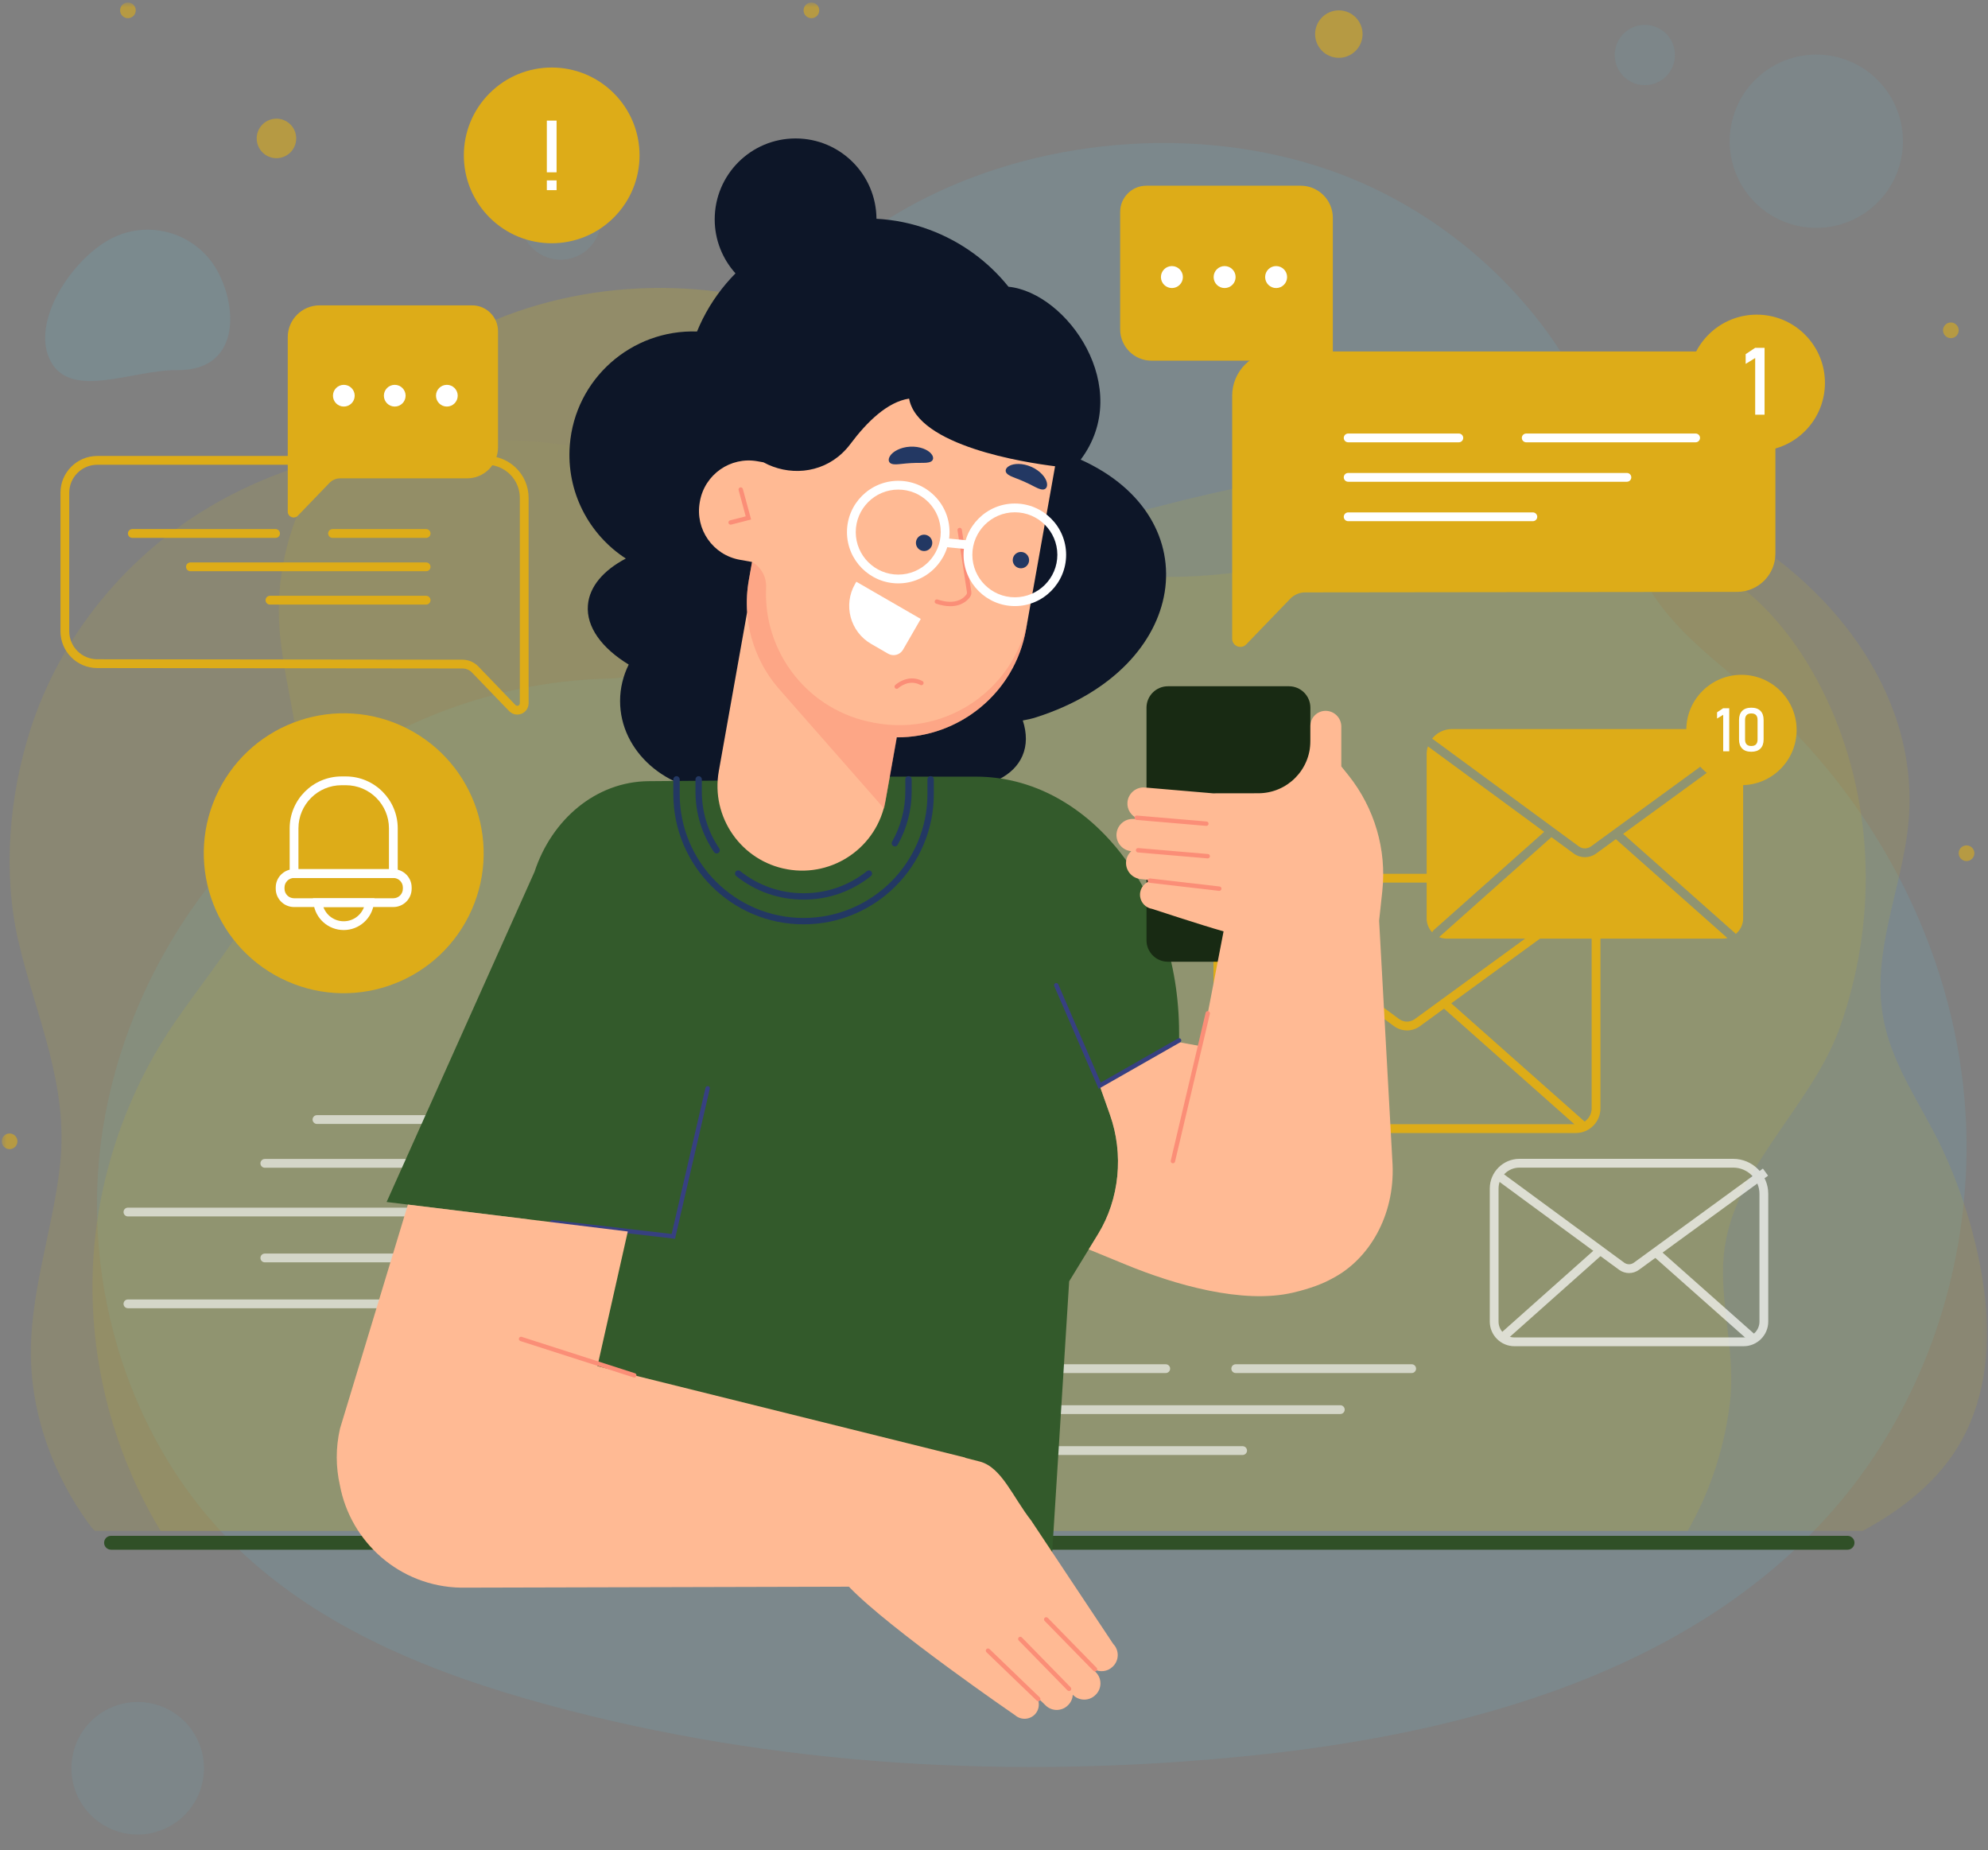 <svg width="431" height="401" viewBox="0 0 431 401" fill="none" xmlns="http://www.w3.org/2000/svg">
<rect x="0" y="0" width="431" height="401" fill="#808080" stroke="none"/>
<mask id="mask0_309_117" style="mask-type:luminance" maskUnits="userSpaceOnUse" x="0" y="0" width="431" height="401">
<path d="M430.816 0.545H0.38V400.545H430.816V0.545Z" fill="white"/>
</mask>
<g mask="url(#mask0_309_117)">
<g opacity="0.25">
<g opacity="0.41">
<path d="M426.14 255.663C426.54 248.783 426.361 241.872 425.585 235.029C421.942 202.873 405.446 172.553 381.165 151.158C372.503 143.525 362.647 136.688 357.009 126.613C347.516 109.646 348.235 90.147 336.453 73.394C324.657 56.622 307.467 43.543 288.081 36.825C230.28 16.798 149.356 49.408 156.642 119.049C156.668 119.298 156.697 119.662 156.728 120.122C157.697 134.587 146.343 146.75 131.894 147.093C78.564 148.358 32.659 189.475 22.837 241.557C16.519 275.052 26.863 311.766 51.365 335.461C69.654 353.148 94.193 362.865 118.745 369.542C167.97 382.93 219.772 385.735 270.528 380.616C318.039 375.825 368.154 362.166 398.882 325.613C415.272 306.113 424.663 281.108 426.14 255.663Z" fill="#53D0F7"/>
</g>
<g opacity="0.31">
<path d="M411.765 36.006C414.742 26.071 409.102 15.603 399.167 12.625C389.232 9.647 378.764 15.287 375.786 25.223C372.808 35.158 378.448 45.626 388.384 48.604C398.319 51.581 408.787 45.941 411.765 36.006Z" fill="#53D0F7"/>
</g>
<g opacity="0.31">
<path d="M363.018 10.703C363.692 14.245 361.367 17.664 357.824 18.338C354.282 19.012 350.863 16.686 350.189 13.144C349.515 9.601 351.841 6.183 355.383 5.509C358.927 4.835 362.345 7.161 363.018 10.703Z" fill="#53D0F7"/>
</g>
<g opacity="0.31">
<path d="M130.067 49.55C131.177 44.847 128.265 40.135 123.562 39.024C118.859 37.914 114.147 40.826 113.036 45.529C111.926 50.231 114.838 54.944 119.541 56.055C124.244 57.165 128.956 54.253 130.067 49.55Z" fill="#53D0F7"/>
</g>
<g opacity="0.31">
<path d="M43.838 386.56C45.649 378.837 40.856 371.108 33.133 369.297C25.41 367.486 17.68 372.279 15.869 380.002C14.058 387.725 18.851 395.454 26.575 397.266C34.298 399.077 42.027 394.284 43.838 386.56Z" fill="#53D0F7"/>
</g>
</g>
<path opacity="0.58" d="M59.934 34.29C62.299 34.29 64.217 32.372 64.217 30.006C64.217 27.64 62.299 25.722 59.934 25.722C57.568 25.722 55.65 27.64 55.65 30.006C55.65 32.372 57.568 34.29 59.934 34.29Z" fill="#DDAC18"/>
<path opacity="0.58" d="M3.779 247.39C3.779 248.328 3.018 249.089 2.079 249.089C1.141 249.089 0.38 248.328 0.38 247.39C0.38 246.451 1.141 245.69 2.079 245.69C3.018 245.69 3.779 246.451 3.779 247.39Z" fill="#DDAC18"/>
<path opacity="0.58" d="M424.647 71.599C424.647 72.537 423.887 73.298 422.948 73.298C422.009 73.298 421.249 72.537 421.249 71.599C421.249 70.66 422.009 69.899 422.948 69.899C423.887 69.899 424.647 70.661 424.647 71.599Z" fill="#DDAC18"/>
<path opacity="0.58" d="M29.434 2.244C29.434 3.183 28.673 3.944 27.735 3.944C26.796 3.944 26.035 3.183 26.035 2.244C26.035 1.306 26.796 0.545 27.735 0.545C28.673 0.545 29.434 1.306 29.434 2.244Z" fill="#DDAC18"/>
<path opacity="0.58" d="M428.046 184.944C428.046 185.883 427.285 186.644 426.347 186.644C425.408 186.644 424.647 185.883 424.647 184.944C424.647 184.006 425.408 183.245 426.347 183.245C427.285 183.245 428.046 184.006 428.046 184.944Z" fill="#DDAC18"/>
<path opacity="0.58" d="M177.614 2.244C177.614 3.183 176.853 3.944 175.914 3.944C174.976 3.944 174.215 3.183 174.215 2.244C174.215 1.306 174.976 0.545 175.914 0.545C176.853 0.545 177.614 1.306 177.614 2.244Z" fill="#DDAC18"/>
<path opacity="0.58" d="M295.292 8.465C294.699 11.243 291.965 13.014 289.187 12.421C286.408 11.828 284.637 9.094 285.231 6.316C285.824 3.537 288.558 1.766 291.336 2.36C294.114 2.953 295.885 5.686 295.292 8.465Z" fill="#DDAC18"/>
<g opacity="0.25">
<g opacity="0.47">
<path d="M47.221 58.885C42.717 50.49 32.26 47.336 23.865 51.84C15.47 56.344 6.483 69.931 10.987 78.326C15.491 86.72 28.886 80.116 38.413 80.228C51.7 80.384 51.726 67.281 47.221 58.885Z" fill="#53D0F7"/>
</g>
<g opacity="0.47">
<path d="M424.201 314.053C430.159 304.577 431.653 292.82 430.413 281.695C429.18 270.641 425.793 259.041 421.062 248.988C416.578 239.459 410.089 230.959 408.239 220.345C405.795 206.322 412.195 192.843 413.681 179.088C416.639 151.704 398.133 127.576 375.175 114.547C356.529 103.964 334.668 99.994 313.23 100.276C293.935 100.531 274.675 103.954 255.978 108.557C237.959 112.992 220.343 118.837 201.456 116.993C185.748 115.46 171.602 108.936 156.974 104.071C122.05 92.457 79.745 90.818 47.809 108.5C27.314 119.847 12.968 138.275 6.606 158.088C1.946 172.6 0.564 189.286 3.978 203.973C7.816 220.475 14.905 235.012 13.034 252.396C11.497 266.66 6.258 280.567 6.72 295.037C7.118 307.474 11.777 319.912 19.02 329.97C19.488 330.62 19.986 331.26 20.547 331.83H403.837C411.861 327.503 419.35 321.767 424.201 314.053Z" fill="#D6BC10"/>
</g>
<g opacity="0.81">
<path d="M374.994 304.554C376.352 293.985 373.173 284.168 373.59 273.896C374.392 254.143 392.539 240.506 398.862 222.75C406.869 200.265 406.484 175.069 396.761 153.159C392.074 142.6 385.228 132.787 375.88 126C361.468 115.538 342.584 113.243 324.825 114.57C298.394 116.546 270.504 127.538 243.929 124.541C229.265 122.886 224.787 107.637 217.213 97.578C208.647 86.202 196.981 77.266 184.084 71.318C160.33 60.362 131.822 59.325 107.544 69.26C81.625 79.865 59.033 105.764 60.518 135.055C61.205 148.606 66.851 162.064 64.237 175.379C60.957 192.088 47.853 207.314 38.357 220.929C27.87 235.964 21.521 253.894 20.276 272.186C18.864 292.926 24.03 314.061 34.825 331.826H365.884C370.688 323.459 373.765 314.12 374.994 304.554Z" fill="#D6BC10"/>
</g>
</g>
<path d="M400.549 335.91H24.075C23.244 335.91 22.57 335.236 22.57 334.405C22.57 333.573 23.244 332.9 24.075 332.9H400.549C401.38 332.9 402.054 333.574 402.054 334.405C402.054 335.236 401.38 335.91 400.549 335.91Z" fill="#305027"/>
<path d="M341.639 245.591H268.416C265.472 245.591 263.078 243.195 263.078 240.252V195.83C263.078 192.284 265.962 189.399 269.508 189.399H322.04C322.566 189.399 322.992 189.826 322.992 190.351C322.992 190.877 322.566 191.303 322.04 191.303H269.507C267.011 191.303 264.981 193.334 264.981 195.83V240.252C264.981 242.145 266.522 243.687 268.415 243.687H341.638C343.531 243.687 345.071 242.145 345.071 240.252V196.991C345.071 193.855 342.52 191.303 339.385 191.303H329.237C328.711 191.303 328.285 190.877 328.285 190.351C328.285 189.826 328.711 189.399 329.237 189.399H339.385C343.571 189.399 346.975 192.805 346.975 196.991V240.252C346.976 243.196 344.581 245.591 341.639 245.591Z" fill="#DDAC18"/>
<path d="M266.554 244.288C266.292 244.288 266.031 244.18 265.843 243.969C265.494 243.575 265.529 242.974 265.921 242.624L295.835 216.013C296.226 215.662 296.83 215.698 297.179 216.091C297.528 216.484 297.493 217.085 297.101 217.435L267.187 244.047C267.006 244.209 266.779 244.288 266.554 244.288Z" fill="#DDAC18"/>
<path d="M343.197 245.024C342.972 245.024 342.747 244.945 342.566 244.784L312.695 218.306C312.302 217.958 312.266 217.356 312.614 216.963C312.963 216.567 313.564 216.534 313.958 216.882L343.828 243.361C344.221 243.709 344.258 244.311 343.909 244.704C343.722 244.915 343.46 245.024 343.197 245.024Z" fill="#DDAC18"/>
<path d="M305.036 223.352C304.046 223.352 303.055 223.042 302.212 222.421L264.337 194.588C263.913 194.277 263.822 193.681 264.133 193.257C264.445 192.834 265.041 192.74 265.464 193.054L303.34 220.888C304.35 221.63 305.709 221.632 306.723 220.894L343.789 193.87C344.214 193.561 344.81 193.655 345.119 194.079C345.429 194.503 345.335 195.099 344.911 195.409L307.844 222.434C307.003 223.046 306.02 223.352 305.036 223.352Z" fill="#DDAC18"/>
<path d="M342.286 183.461C343.076 184.041 344.139 184.044 344.932 183.466L376.435 160.498C375.218 158.995 373.36 158.032 371.275 158.032H314.776C313.033 158.032 311.484 158.849 310.481 160.117C310.517 160.137 310.557 160.143 310.59 160.168L342.286 183.461Z" fill="#DDAC18"/>
<path d="M346.054 185.004C345.323 185.537 344.468 185.803 343.613 185.803C342.753 185.803 341.892 185.534 341.16 184.994L336.349 181.459L312.044 203.082C312.026 203.098 312.003 203.103 311.984 203.118C312.507 203.338 313.082 203.46 313.684 203.46H373.527C373.867 203.46 374.194 203.414 374.512 203.34L350.319 181.895L346.054 185.004Z" fill="#DDAC18"/>
<path d="M334.78 180.306L309.578 161.787C309.399 162.33 309.298 162.908 309.298 163.511V199.075C309.298 200.248 309.765 201.309 310.516 202.096C310.566 201.934 310.642 201.78 310.777 201.66L334.78 180.306Z" fill="#DDAC18"/>
<path d="M376.18 202.276C376.234 202.324 376.265 202.386 376.306 202.443C377.28 201.639 377.914 200.436 377.914 199.075V164.671C377.914 163.775 377.734 162.922 377.413 162.143L351.893 180.748L376.18 202.276Z" fill="#DDAC18"/>
<g opacity="0.69">
<path d="M378.02 291.803H328.323C325.38 291.803 322.985 289.408 322.985 286.464V257.619C322.985 254.073 325.87 251.188 329.416 251.188H375.767C379.952 251.188 383.359 254.593 383.359 258.779V286.464C383.358 289.409 380.962 291.803 378.02 291.803ZM329.415 253.092C326.919 253.092 324.888 255.123 324.888 257.619V286.464C324.888 288.358 326.429 289.899 328.322 289.899H378.019C379.912 289.899 381.453 288.358 381.453 286.464V258.779C381.453 255.644 378.901 253.092 375.766 253.092H329.415Z" fill="white"/>
<path d="M346.419 270.237L325.095 289.22L326.361 290.642L347.685 271.659L346.419 270.237Z" fill="white"/>
<path d="M359.699 270.85L358.437 272.274L379.736 291.154L380.998 289.73L359.699 270.85Z" fill="white"/>
<path d="M353.178 275.944C352.415 275.944 351.653 275.706 351.003 275.228L323.994 255.38L325.121 253.846L352.13 273.694C352.753 274.151 353.592 274.153 354.219 273.698L382.2 253.298L383.321 254.835L355.34 275.235C354.694 275.708 353.935 275.944 353.178 275.944Z" fill="white"/>
</g>
<path d="M377.549 170.189C384.153 170.189 389.508 164.835 389.508 158.23C389.508 151.626 384.153 146.271 377.549 146.271C370.944 146.271 365.59 151.626 365.59 158.23C365.59 164.835 370.944 170.189 377.549 170.189Z" fill="#DDAC18"/>
<path d="M374.901 162.851H373.59V154.937L372.26 155.753V154.397L373.59 153.511H374.901V162.851Z" fill="white"/>
<path d="M377.699 162.248C377.247 161.781 377.021 161.13 377.021 160.296V156.05C377.021 155.21 377.248 154.558 377.702 154.093C378.156 153.629 378.818 153.396 379.687 153.396C380.56 153.396 381.223 153.628 381.675 154.09C382.126 154.553 382.352 155.206 382.352 156.05V160.296C382.352 161.135 382.126 161.787 381.672 162.252C381.218 162.716 380.556 162.949 379.687 162.949C378.813 162.949 378.15 162.715 377.699 162.248ZM380.711 161.339C380.932 161.097 381.042 160.749 381.042 160.296V156.05C381.042 155.596 380.933 155.248 380.715 155.005C380.497 154.764 380.153 154.643 379.687 154.643C379.219 154.643 378.878 154.764 378.659 155.005C378.441 155.247 378.331 155.596 378.331 156.05V160.296C378.331 160.75 378.442 161.098 378.661 161.339C378.882 161.581 379.224 161.702 379.687 161.702C380.149 161.702 380.491 161.582 380.711 161.339Z" fill="white"/>
<path d="M112.143 154.891C111.49 154.891 110.853 154.629 110.379 154.137L102.32 145.771C101.784 145.215 101.035 144.897 100.265 144.897L21.081 144.805C16.686 144.805 13.109 141.228 13.109 136.833V106.808C13.109 102.412 16.686 98.836 21.082 98.836H105.524C110.53 98.836 114.603 102.908 114.603 107.913V152.435C114.603 153.441 113.999 154.335 113.066 154.712C112.766 154.832 112.453 154.891 112.143 154.891ZM21.082 100.74C17.735 100.74 15.013 103.462 15.013 106.808V136.833C15.013 140.179 17.735 142.901 21.082 142.901L100.266 142.993C101.551 142.993 102.799 143.524 103.692 144.45L111.75 152.817C111.984 153.059 112.25 152.986 112.355 152.945C112.459 152.903 112.699 152.77 112.699 152.434V107.912C112.699 103.957 109.481 100.739 105.525 100.739L21.082 100.74Z" fill="#DDAC18"/>
<path d="M92.384 116.59H72.096C71.57 116.59 71.144 116.163 71.144 115.638C71.144 115.112 71.57 114.686 72.096 114.686H92.384C92.91 114.686 93.336 115.112 93.336 115.638C93.336 116.163 92.91 116.59 92.384 116.59Z" fill="#DDAC18"/>
<path d="M59.743 116.59H28.686C28.16 116.59 27.735 116.163 27.735 115.638C27.735 115.112 28.16 114.686 28.686 114.686H59.743C60.27 114.686 60.695 115.112 60.695 115.638C60.695 116.163 60.27 116.59 59.743 116.59Z" fill="#DDAC18"/>
<path d="M92.384 123.819H41.287C40.761 123.819 40.335 123.393 40.335 122.867C40.335 122.342 40.761 121.915 41.287 121.915H92.385C92.912 121.915 93.337 122.342 93.337 122.867C93.336 123.393 92.911 123.819 92.384 123.819Z" fill="#DDAC18"/>
<path d="M92.384 131.047H58.527C58.001 131.047 57.575 130.62 57.575 130.095C57.575 129.569 58.001 129.143 58.527 129.143H92.384C92.91 129.143 93.336 129.569 93.336 130.095C93.336 130.62 92.91 131.047 92.384 131.047Z" fill="#DDAC18"/>
<path d="M101.26 103.685H73.752C72.874 103.685 72.033 104.042 71.424 104.676L64.58 111.78C63.783 112.607 62.385 112.043 62.385 110.895V100.117V73.09C62.385 69.279 65.474 66.189 69.285 66.189H102.356C105.457 66.189 107.971 68.704 107.971 71.804V96.976C107.969 100.682 104.965 103.685 101.26 103.685Z" fill="#DDAC18"/>
<path d="M76.897 85.77C76.897 87.072 75.842 88.126 74.542 88.126C73.24 88.126 72.187 87.071 72.187 85.77C72.187 84.47 73.241 83.415 74.542 83.415C75.842 83.415 76.897 84.47 76.897 85.77Z" fill="white"/>
<path d="M87.936 85.77C87.936 87.072 86.882 88.126 85.581 88.126C84.281 88.126 83.226 87.071 83.226 85.77C83.226 84.47 84.281 83.415 85.581 83.415C86.882 83.415 87.936 84.47 87.936 85.77Z" fill="white"/>
<path d="M96.879 88.126C98.18 88.126 99.234 87.071 99.234 85.77C99.234 84.469 98.18 83.415 96.879 83.415C95.579 83.415 94.524 84.469 94.524 85.77C94.524 87.071 95.579 88.126 96.879 88.126Z" fill="white"/>
<path d="M101.637 198.541C109.144 183.564 103.088 165.337 88.111 157.83C73.134 150.323 54.907 156.379 47.4 171.356C39.893 186.333 45.948 204.56 60.926 212.067C75.903 219.574 94.13 213.519 101.637 198.541Z" fill="#DDAC18"/>
<path d="M74.515 201.596C71.166 201.596 68.351 199.089 67.966 195.766L67.843 194.704H81.187L81.063 195.766C80.678 199.09 77.862 201.596 74.515 201.596ZM70.108 196.608C70.766 198.424 72.507 199.692 74.515 199.692C76.523 199.692 78.263 198.424 78.922 196.608H70.108Z" fill="white"/>
<path d="M86.23 190.308H62.8V179.548C62.8 173.345 67.846 168.299 74.047 168.299H74.981C81.183 168.299 86.229 173.344 86.229 179.548L86.23 190.308ZM64.704 188.404H84.325V179.548C84.325 174.395 80.134 170.203 74.981 170.203H74.047C68.895 170.203 64.704 174.394 64.704 179.548V188.404Z" fill="white"/>
<path d="M85.282 196.606H63.746C61.56 196.606 59.78 194.826 59.78 192.641V192.366C59.78 190.181 61.56 188.401 63.746 188.401H85.282C87.469 188.401 89.248 190.181 89.248 192.366V192.641C89.248 194.826 87.469 196.606 85.282 196.606ZM63.752 190.306C62.61 190.306 61.684 191.231 61.684 192.367V192.642C61.684 193.778 62.61 194.703 63.746 194.703H85.282C86.419 194.703 87.344 193.778 87.344 192.642V192.367C87.344 191.231 86.419 190.306 85.282 190.306H63.752Z" fill="white"/>
<path d="M133.076 47.148C140.514 39.71 140.514 27.651 133.076 20.213C125.638 12.775 113.579 12.775 106.141 20.213C98.703 27.651 98.703 39.71 106.141 47.148C113.579 54.586 125.638 54.586 133.076 47.148Z" fill="#DDAC18"/>
<path d="M118.553 26.143H120.667V37.349H118.553V26.143ZM118.553 39.102H120.667V41.216H118.553V39.102Z" fill="white"/>
<path d="M376.607 76.181H276.743C271.436 76.181 267.134 80.483 267.134 85.79V123.432V138.442C267.134 140.041 269.082 140.827 270.192 139.675L279.723 129.781C280.571 128.9 281.742 128.402 282.965 128.402L376.606 128.294C381.192 128.294 384.908 124.576 384.908 119.991V84.484C384.909 79.897 381.192 76.181 376.607 76.181Z" fill="#DDAC18"/>
<path d="M316.276 95.874H292.284C291.757 95.874 291.332 95.447 291.332 94.922C291.332 94.396 291.757 93.97 292.284 93.97H316.276C316.802 93.97 317.228 94.396 317.228 94.922C317.228 95.447 316.802 95.874 316.276 95.874Z" fill="white"/>
<path d="M367.614 95.874H330.885C330.359 95.874 329.933 95.447 329.933 94.922C329.933 94.396 330.359 93.97 330.885 93.97H367.614C368.14 93.97 368.566 94.396 368.566 94.922C368.566 95.447 368.139 95.874 367.614 95.874Z" fill="white"/>
<path d="M352.712 104.423H292.283C291.756 104.423 291.331 103.996 291.331 103.471C291.331 102.945 291.756 102.519 292.283 102.519H352.712C353.239 102.519 353.664 102.945 353.664 103.471C353.664 103.996 353.239 104.423 352.712 104.423Z" fill="white"/>
<path d="M332.323 112.972H292.284C291.757 112.972 291.332 112.546 291.332 112.02C291.332 111.495 291.757 111.068 292.284 111.068H332.323C332.85 111.068 333.275 111.495 333.275 112.02C333.275 112.546 332.849 112.972 332.323 112.972Z" fill="white"/>
<path d="M249.64 78.175H277.463C278.351 78.175 279.201 78.537 279.817 79.176L286.739 86.362C287.546 87.198 288.96 86.628 288.96 85.466V74.566V47.23C288.96 43.375 285.836 40.252 281.982 40.252H248.534C245.397 40.252 242.855 42.795 242.855 45.931V71.39C242.854 75.138 245.893 78.175 249.64 78.175Z" fill="#DDAC18"/>
<path d="M274.282 60.056C274.282 61.371 275.348 62.438 276.663 62.438C277.979 62.438 279.045 61.371 279.045 60.056C279.045 58.74 277.979 57.674 276.663 57.674C275.349 57.673 274.282 58.74 274.282 60.056Z" fill="white"/>
<path d="M263.117 60.056C263.117 61.371 264.183 62.438 265.498 62.438C266.814 62.438 267.88 61.371 267.88 60.056C267.88 58.74 266.814 57.674 265.498 57.674C264.183 57.673 263.117 58.74 263.117 60.056Z" fill="white"/>
<path d="M251.689 60.056C251.689 61.371 252.755 62.438 254.071 62.438C255.386 62.438 256.453 61.371 256.453 60.056C256.453 58.74 255.386 57.674 254.071 57.674C252.755 57.673 251.689 58.74 251.689 60.056Z" fill="white"/>
<path d="M391.319 93.447C397.094 87.672 397.094 78.309 391.319 72.534C385.544 66.758 376.181 66.758 370.406 72.534C364.631 78.309 364.631 87.672 370.406 93.447C376.181 99.222 385.544 99.222 391.319 93.447Z" fill="#DDAC18"/>
<path d="M382.559 89.894H380.525V77.607L378.461 78.874V76.769L380.525 75.393H382.559V89.894Z" fill="white"/>
<g opacity="0.61">
<path d="M252.735 297.618H227.817C227.29 297.618 226.865 297.192 226.865 296.666C226.865 296.139 227.29 295.714 227.817 295.714H252.735C253.262 295.714 253.687 296.139 253.687 296.666C253.687 297.191 253.262 297.618 252.735 297.618Z" fill="white"/>
<path d="M306.055 297.618H267.908C267.381 297.618 266.956 297.192 266.956 296.666C266.956 296.139 267.381 295.714 267.908 295.714H306.054C306.581 295.714 307.006 296.139 307.006 296.666C307.007 297.191 306.581 297.618 306.055 297.618Z" fill="white"/>
<path d="M290.58 306.499H227.817C227.29 306.499 226.865 306.073 226.865 305.547C226.865 305.02 227.29 304.595 227.817 304.595H290.58C291.106 304.595 291.532 305.02 291.532 305.547C291.532 306.072 291.106 306.499 290.58 306.499Z" fill="white"/>
<path d="M269.402 315.376H227.817C227.29 315.376 226.865 314.95 226.865 314.424C226.865 313.897 227.29 313.472 227.817 313.472H269.402C269.928 313.472 270.354 313.897 270.354 314.424C270.354 314.95 269.928 315.376 269.402 315.376Z" fill="white"/>
<path d="M92.133 283.57H27.735C27.208 283.57 26.782 283.144 26.782 282.618C26.782 282.092 27.208 281.666 27.735 281.666H92.133C92.659 281.666 93.085 282.092 93.085 282.618C93.085 283.144 92.659 283.57 92.133 283.57Z" fill="white"/>
<path d="M92.133 263.671H27.735C27.208 263.671 26.782 263.245 26.782 262.719C26.782 262.192 27.208 261.767 27.735 261.767H92.133C92.659 261.767 93.085 262.192 93.085 262.719C93.085 263.245 92.659 263.671 92.133 263.671Z" fill="white"/>
<path d="M92.133 273.621H57.414C56.888 273.621 56.462 273.195 56.462 272.669C56.462 272.142 56.888 271.717 57.414 271.717H92.133C92.659 271.717 93.085 272.142 93.085 272.669C93.085 273.195 92.659 273.621 92.133 273.621Z" fill="white"/>
<path d="M92.133 253.117H57.414C56.888 253.117 56.462 252.691 56.462 252.165C56.462 251.638 56.888 251.213 57.414 251.213H92.133C92.659 251.213 93.085 251.638 93.085 252.165C93.085 252.691 92.659 253.117 92.133 253.117Z" fill="white"/>
<path d="M92.133 243.624H68.718C68.191 243.624 67.766 243.198 67.766 242.672C67.766 242.145 68.191 241.72 68.718 241.72H92.133C92.659 241.72 93.085 242.145 93.085 242.672C93.085 243.198 92.659 243.624 92.133 243.624Z" fill="white"/>
</g>
<path d="M234.374 99.666C234.347 99.653 234.274 99.653 234.292 99.629C245.956 84.076 231.357 63.428 218.64 62.153C214.305 56.752 208.493 52.385 201.43 49.772C197.69 48.389 193.848 47.626 190.02 47.42C189.951 37.792 182.131 30.009 172.487 30.009C162.801 30.009 154.949 37.861 154.949 47.547C154.949 52.052 156.661 56.147 159.454 59.253C156.629 62.116 154.204 65.438 152.327 69.179C151.883 70.064 151.488 70.959 151.116 71.857C136.886 71.377 124.659 82.154 123.535 96.491C122.74 106.632 127.705 115.895 135.68 121.067C130.839 123.619 127.775 127.135 127.456 131.205C127.085 135.941 130.505 140.514 136.306 144.051C135.105 146.472 134.434 149.145 134.434 151.956C134.434 162.857 144.452 171.694 156.809 171.694C165.161 171.694 172.44 167.654 176.283 161.671C178.952 163.405 181.901 165.006 185.089 166.393C201.554 173.558 217.925 172.421 221.654 163.852C222.663 161.533 222.635 158.906 221.742 156.168C222.733 156.002 223.706 155.777 224.654 155.474C257.926 144.848 262.414 112.363 234.374 99.666Z" fill="#0D1628"/>
<path d="M240.636 241.609L238.412 235.331L255.103 225.813L255.628 225.514V223.883C255.628 193.21 235.917 168.344 211.603 168.344H185.79L186.124 168.959L140.601 169.326C129.252 169.418 119.631 177.57 115.886 188.97L83.821 260.541L88.435 261.106L114.733 264.323L115.327 337.076L228.075 337.106L231.797 277.736L236.035 270.812L238.078 267.474C242.713 259.903 243.675 250.179 240.636 241.609Z" fill="#335A2B"/>
<path d="M146.346 268.518L119.644 265.404C119.383 265.373 119.196 265.137 119.226 264.875C119.257 264.613 119.499 264.435 119.754 264.457L145.612 267.472L152.954 235.788C153.014 235.533 153.269 235.373 153.526 235.432C153.782 235.492 153.942 235.747 153.882 236.004L146.346 268.518Z" fill="#374081"/>
<path d="M174.216 200.357C158.645 200.357 145.978 187.689 145.978 172.119V168.932C145.978 168.551 146.287 168.242 146.668 168.242C147.05 168.242 147.359 168.551 147.359 168.932V172.119C147.359 186.928 159.407 198.976 174.216 198.976C189.025 198.976 201.073 186.928 201.073 172.119V168.932C201.073 168.551 201.381 168.242 201.763 168.242C202.145 168.242 202.453 168.551 202.453 168.932V172.119C202.452 187.689 189.786 200.357 174.216 200.357Z" fill="#233863"/>
<path d="M155.367 184.991C155.146 184.991 154.929 184.884 154.795 184.688C152.168 180.808 150.779 176.27 150.779 171.566V168.934C150.779 168.553 151.087 168.244 151.469 168.244C151.85 168.244 152.159 168.553 152.159 168.934V171.566C152.159 175.992 153.466 180.264 155.939 183.915C156.153 184.23 156.069 184.658 155.754 184.873C155.635 184.953 155.5 184.991 155.367 184.991Z" fill="#233863"/>
<path d="M174.216 195C168.847 195 163.798 193.235 159.613 189.895C159.315 189.658 159.265 189.224 159.503 188.926C159.743 188.627 160.177 188.582 160.472 188.816C164.411 191.958 169.164 193.619 174.216 193.619C179.262 193.619 184.009 191.962 187.947 188.827C188.243 188.587 188.68 188.638 188.916 188.936C189.155 189.234 189.104 189.667 188.806 189.905C184.623 193.238 179.578 195 174.216 195Z" fill="#233863"/>
<path d="M194.009 183.472C193.893 183.472 193.776 183.444 193.668 183.382C193.337 183.194 193.221 182.772 193.409 182.441C195.282 179.142 196.272 175.381 196.272 171.565V168.933C196.272 168.552 196.58 168.243 196.962 168.243C197.344 168.243 197.652 168.552 197.652 168.933V171.565C197.652 175.62 196.6 179.616 194.609 183.123C194.482 183.346 194.249 183.472 194.009 183.472Z" fill="#233863"/>
<path d="M241.353 356.344L223.569 329.601C219.513 324.401 217.18 318.097 212.453 316.81L209.268 315.999L209.288 315.949L129.526 296.128L136.106 266.936L88.436 261.104L73.714 309.661C72.753 313.847 72.799 318.029 73.693 321.954C75.986 334.219 86.624 343.906 99.946 344.139L184.046 343.928C192.781 353.074 220.091 371.8 220.091 371.8C221.377 372.919 223.346 372.783 224.466 371.496C225.197 370.656 225.382 369.527 225.072 368.531C225.212 368.505 225.296 368.488 225.296 368.488C225.383 368.513 225.456 368.523 225.541 368.546L226.708 369.678C228.061 370.993 230.245 370.96 231.559 369.606L231.643 369.52C232.232 368.913 232.536 368.137 232.586 367.349L232.611 367.375C233.93 368.724 236.113 368.749 237.463 367.429L237.549 367.346C238.898 366.026 238.923 363.843 237.603 362.493L237.275 362.157C237.229 362.034 237.181 361.914 237.133 361.797C238.428 362.527 240.102 362.369 241.215 361.279L241.301 361.196C242.648 359.877 242.672 357.693 241.353 356.344Z" fill="#FFBA94"/>
<path d="M237.397 362.309C237.273 362.309 237.149 362.262 237.057 362.167L226.479 351.348C226.296 351.161 226.299 350.859 226.487 350.675C226.676 350.493 226.978 350.494 227.16 350.683L237.738 361.501C237.921 361.689 237.918 361.99 237.73 362.174C237.637 362.264 237.517 362.309 237.397 362.309Z" fill="#FB8E77"/>
<path d="M231.778 366.551C231.654 366.551 231.531 366.504 231.438 366.408L220.861 355.59C220.677 355.402 220.681 355.101 220.868 354.917C221.058 354.735 221.36 354.737 221.541 354.925L232.119 365.743C232.303 365.931 232.299 366.232 232.111 366.416C232.018 366.506 231.898 366.551 231.778 366.551Z" fill="#FB8E77"/>
<path d="M225.099 368.761C224.98 368.761 224.861 368.717 224.769 368.628L213.869 358.133C213.68 357.952 213.674 357.65 213.856 357.46C214.04 357.272 214.341 357.267 214.529 357.447L225.428 367.942C225.618 368.124 225.623 368.425 225.442 368.615C225.347 368.712 225.224 368.761 225.099 368.761Z" fill="#FB8E77"/>
<path d="M137.511 298.592C137.462 298.592 137.413 298.584 137.365 298.569L112.816 290.68C112.566 290.6 112.429 290.332 112.51 290.081C112.589 289.83 112.859 289.693 113.109 289.774L137.658 297.663C137.908 297.743 138.045 298.011 137.964 298.262C137.899 298.463 137.713 298.592 137.511 298.592Z" fill="#FB8E77"/>
<path d="M197.093 86.4C192.407 87.104 187.962 91.436 184.4 96.198C183.849 96.934 183.247 97.608 182.6 98.218C177.832 102.717 170.909 103.157 165.521 100.211L164.209 99.978C158.364 98.936 152.784 102.83 151.742 108.674L151.707 108.873C150.666 114.717 154.559 120.298 160.404 121.339L163.046 121.811L162.35 125.717C161.932 128.07 161.818 130.407 161.977 132.688L155.838 167.148C154.061 177.124 160.706 186.652 170.682 188.429C180.658 190.206 190.186 183.56 191.963 173.585L194.415 159.822C207.958 159.88 219.989 150.212 222.445 136.423L222.915 133.782L228.744 101.065C222.183 100.255 198.967 96.671 197.093 86.4Z" fill="#FFBA94"/>
<path opacity="0.46" d="M189.995 156.748L189.469 156.654C175.266 154.124 165.426 141.437 166.094 127.401C166.203 125.104 165.056 122.93 163.046 121.813L162.35 125.719C160.814 134.34 163.347 142.742 168.57 148.96L191.694 175.289L194.405 160.07L193.835 159.824C207.613 160.166 219.953 150.411 222.444 136.426L222.914 133.785C220.165 149.216 205.426 159.497 189.995 156.748Z" fill="#FB8E77"/>
<path d="M194.404 149.314C194.278 149.314 194.152 149.263 194.059 149.165C193.879 148.975 193.886 148.674 194.076 148.493C194.103 148.468 196.805 145.951 199.983 147.622C200.215 147.744 200.305 148.032 200.182 148.265C200.061 148.499 199.771 148.587 199.54 148.465C196.971 147.115 194.822 149.099 194.731 149.183C194.639 149.27 194.522 149.314 194.404 149.314Z" fill="#FB8E77"/>
<path d="M202.092 117.982C201.921 118.946 200.999 119.589 200.035 119.416C199.071 119.245 198.428 118.323 198.6 117.359C198.773 116.395 199.693 115.752 200.658 115.924C201.621 116.097 202.264 117.017 202.092 117.982Z" fill="#233863"/>
<path d="M223.082 121.721C222.909 122.685 221.989 123.328 221.024 123.156C220.06 122.984 219.418 122.063 219.59 121.098C219.761 120.134 220.683 119.491 221.647 119.664C222.611 119.836 223.253 120.757 223.082 121.721Z" fill="#233863"/>
<path d="M206.033 131.4C205.165 131.4 204.148 131.244 202.961 130.854C202.711 130.772 202.576 130.502 202.659 130.253C202.741 130.003 203.01 129.867 203.259 129.949C207.261 131.268 208.973 129.624 209.521 128.855C209.621 128.716 209.661 128.542 209.636 128.368L207.593 114.955C207.553 114.695 207.732 114.452 207.992 114.413C208.247 114.373 208.494 114.551 208.533 114.812L210.576 128.226C210.64 128.646 210.541 129.066 210.296 129.409C209.798 130.105 208.535 131.4 206.033 131.4Z" fill="#FB8E77"/>
<path d="M192.543 141.692L188.867 139.57C184.314 136.942 182.754 131.119 185.383 126.566L185.654 126.097L199.624 134.162L195.776 140.827C195.122 141.958 193.675 142.345 192.543 141.692Z" fill="white"/>
<path d="M194.742 126.453C188.617 126.453 183.632 121.475 183.625 115.348C183.618 109.219 188.601 104.226 194.731 104.22C194.734 104.22 194.739 104.22 194.743 104.22C197.707 104.22 200.496 105.373 202.595 107.468C204.697 109.566 205.856 112.356 205.859 115.326C205.866 121.455 200.883 126.448 194.754 126.453C194.751 126.453 194.746 126.453 194.742 126.453ZM185.529 115.347C185.534 120.424 189.667 124.549 194.742 124.549C194.746 124.549 194.749 124.549 194.752 124.549C199.832 124.545 203.96 120.407 203.955 115.327C203.952 112.866 202.992 110.553 201.25 108.815C199.51 107.079 197.2 106.124 194.743 106.124C194.739 106.124 194.736 106.124 194.732 106.124C189.653 106.129 185.524 110.266 185.529 115.347Z" fill="white"/>
<path d="M220.02 131.374C213.896 131.374 208.91 126.395 208.903 120.269C208.896 114.14 213.879 109.147 220.008 109.142C220.011 109.142 220.016 109.142 220.02 109.142C226.145 109.142 231.13 114.121 231.137 120.247C231.144 126.376 226.161 131.369 220.031 131.375C220.027 131.374 220.024 131.374 220.02 131.374ZM210.807 120.267C210.812 125.344 214.945 129.469 220.02 129.469C220.024 129.469 220.026 129.469 220.03 129.469C225.109 129.464 229.238 125.326 229.233 120.247C229.228 115.17 225.095 111.044 220.02 111.044C220.016 111.044 220.013 111.044 220.01 111.044C214.93 111.049 210.802 115.187 210.807 120.267Z" fill="white"/>
<path d="M209.565 119.019C209.535 119.019 209.504 119.018 209.472 119.014L205.513 118.629C204.989 118.578 204.606 118.112 204.658 117.589C204.708 117.065 205.169 116.677 205.697 116.734L209.657 117.12C210.18 117.17 210.563 117.637 210.512 118.159C210.465 118.65 210.05 119.019 209.565 119.019Z" fill="white"/>
<path d="M193.279 100.523C193.885 100.747 194.649 100.632 195.392 100.563C196.139 100.479 196.892 100.411 197.548 100.377C198.206 100.341 198.962 100.326 199.715 100.331C200.462 100.32 201.237 100.351 201.808 100.063C202.359 99.794 202.552 99.098 201.838 98.295C201.167 97.51 199.478 96.71 197.302 96.821C195.128 96.944 193.562 97.921 193.004 98.771C192.409 99.645 192.695 100.315 193.279 100.523Z" fill="#233863"/>
<path d="M226.068 106.109C225.422 106.101 224.751 105.719 224.081 105.388C223.414 105.039 222.735 104.707 222.135 104.439C221.535 104.169 220.834 103.884 220.131 103.617C219.437 103.337 218.703 103.089 218.273 102.617C217.855 102.167 217.926 101.448 218.881 100.954C219.789 100.463 221.653 100.323 223.643 101.209C225.627 102.104 226.738 103.578 226.953 104.573C227.196 105.603 226.688 106.126 226.068 106.109Z" fill="#233863"/>
<path d="M158.398 113.728C158.185 113.728 157.992 113.586 157.937 113.37C157.872 113.115 158.026 112.856 158.28 112.791L161.672 111.919L160.131 106.232C160.063 105.978 160.212 105.717 160.465 105.649C160.723 105.576 160.981 105.73 161.049 105.984L162.843 112.602L158.515 113.714C158.477 113.724 158.437 113.728 158.398 113.728Z" fill="#FB8E77"/>
<path d="M279.443 208.465H253.211C250.644 208.465 248.562 206.383 248.562 203.816V153.401C248.562 150.833 250.643 148.752 253.211 148.752H279.443C282.011 148.752 284.092 150.833 284.092 153.401V203.816C284.093 206.383 282.011 208.465 279.443 208.465Z" fill="#182A13"/>
<path d="M301.912 252.482L298.994 199.562L299.686 193.141C300.655 184.158 298.006 175.177 292.386 168.104C291.851 167.431 291.322 166.762 290.798 166.128V157.493C290.798 155.608 289.27 154.08 287.385 154.08C285.567 154.08 284.093 155.554 284.093 157.372V160.65C284.093 166.882 279.045 171.937 272.813 171.945L262.961 171.958L248.217 170.699C246.3 170.535 244.597 171.97 244.433 173.888C244.299 175.462 245.249 176.876 246.652 177.429C246.523 177.468 246.392 177.509 246.26 177.556L245.85 177.521C243.932 177.357 242.229 178.792 242.065 180.71C241.902 182.627 243.336 184.33 245.254 184.494L245.262 184.495C244.662 185.046 244.241 185.797 244.144 186.665C243.93 188.577 245.32 190.318 247.233 190.531L248.781 190.704C248.852 190.755 248.918 190.806 248.993 190.858C248.993 190.858 249.033 190.934 249.102 191.059C248.134 191.452 247.378 192.316 247.195 193.417C246.913 195.103 248.061 196.713 249.747 196.995C249.747 196.995 260.589 200.565 265.27 201.884L261.306 222.412L260.461 226.789L255.102 225.813L238.411 235.331L240.635 241.609C243.673 250.179 242.712 259.904 238.077 267.475L236.034 270.813L244.187 274.162C254.481 278.39 269.374 282.787 280.405 280.169C283.983 279.32 286.757 278.293 288.914 277.079C296.857 272.931 302.381 263.465 301.912 252.482Z" fill="#FFBA94"/>
<path d="M261.545 179.017C261.531 179.017 261.517 179.016 261.503 179.015L246.393 177.725C246.132 177.703 245.937 177.472 245.96 177.211C245.982 176.949 246.225 176.756 246.475 176.777L261.585 178.067C261.846 178.089 262.04 178.32 262.018 178.581C261.996 178.829 261.79 179.017 261.545 179.017Z" fill="#FB8E77"/>
<path d="M261.842 186.065C261.828 186.065 261.814 186.064 261.8 186.063L246.69 184.773C246.429 184.751 246.234 184.52 246.257 184.259C246.279 183.997 246.517 183.802 246.772 183.825L261.882 185.115C262.143 185.137 262.337 185.368 262.315 185.629C262.294 185.878 262.087 186.065 261.842 186.065Z" fill="#FB8E77"/>
<path d="M264.341 193.102C264.322 193.102 264.304 193.101 264.285 193.099L249.22 191.353C248.96 191.322 248.772 191.086 248.802 190.825C248.833 190.564 249.078 190.378 249.331 190.407L264.395 192.153C264.656 192.184 264.843 192.42 264.813 192.681C264.784 192.923 264.579 193.102 264.341 193.102Z" fill="#FB8E77"/>
<path d="M254.287 252.153C254.252 252.153 254.215 252.149 254.177 252.14C253.921 252.079 253.763 251.824 253.824 251.567L261.378 219.532C261.438 219.278 261.687 219.114 261.951 219.179C262.207 219.24 262.365 219.495 262.305 219.752L254.75 251.787C254.698 252.006 254.503 252.153 254.287 252.153Z" fill="#FB8E77"/>
<path d="M238.186 236.008L228.563 213.738C228.459 213.497 228.57 213.216 228.812 213.112C229.052 213.007 229.332 213.118 229.437 213.361L238.638 234.654L255.393 225.1C255.621 224.972 255.912 225.049 256.043 225.278C256.174 225.506 256.094 225.797 255.866 225.928L238.186 236.008Z" fill="#374081"/>
</g>
</svg>

